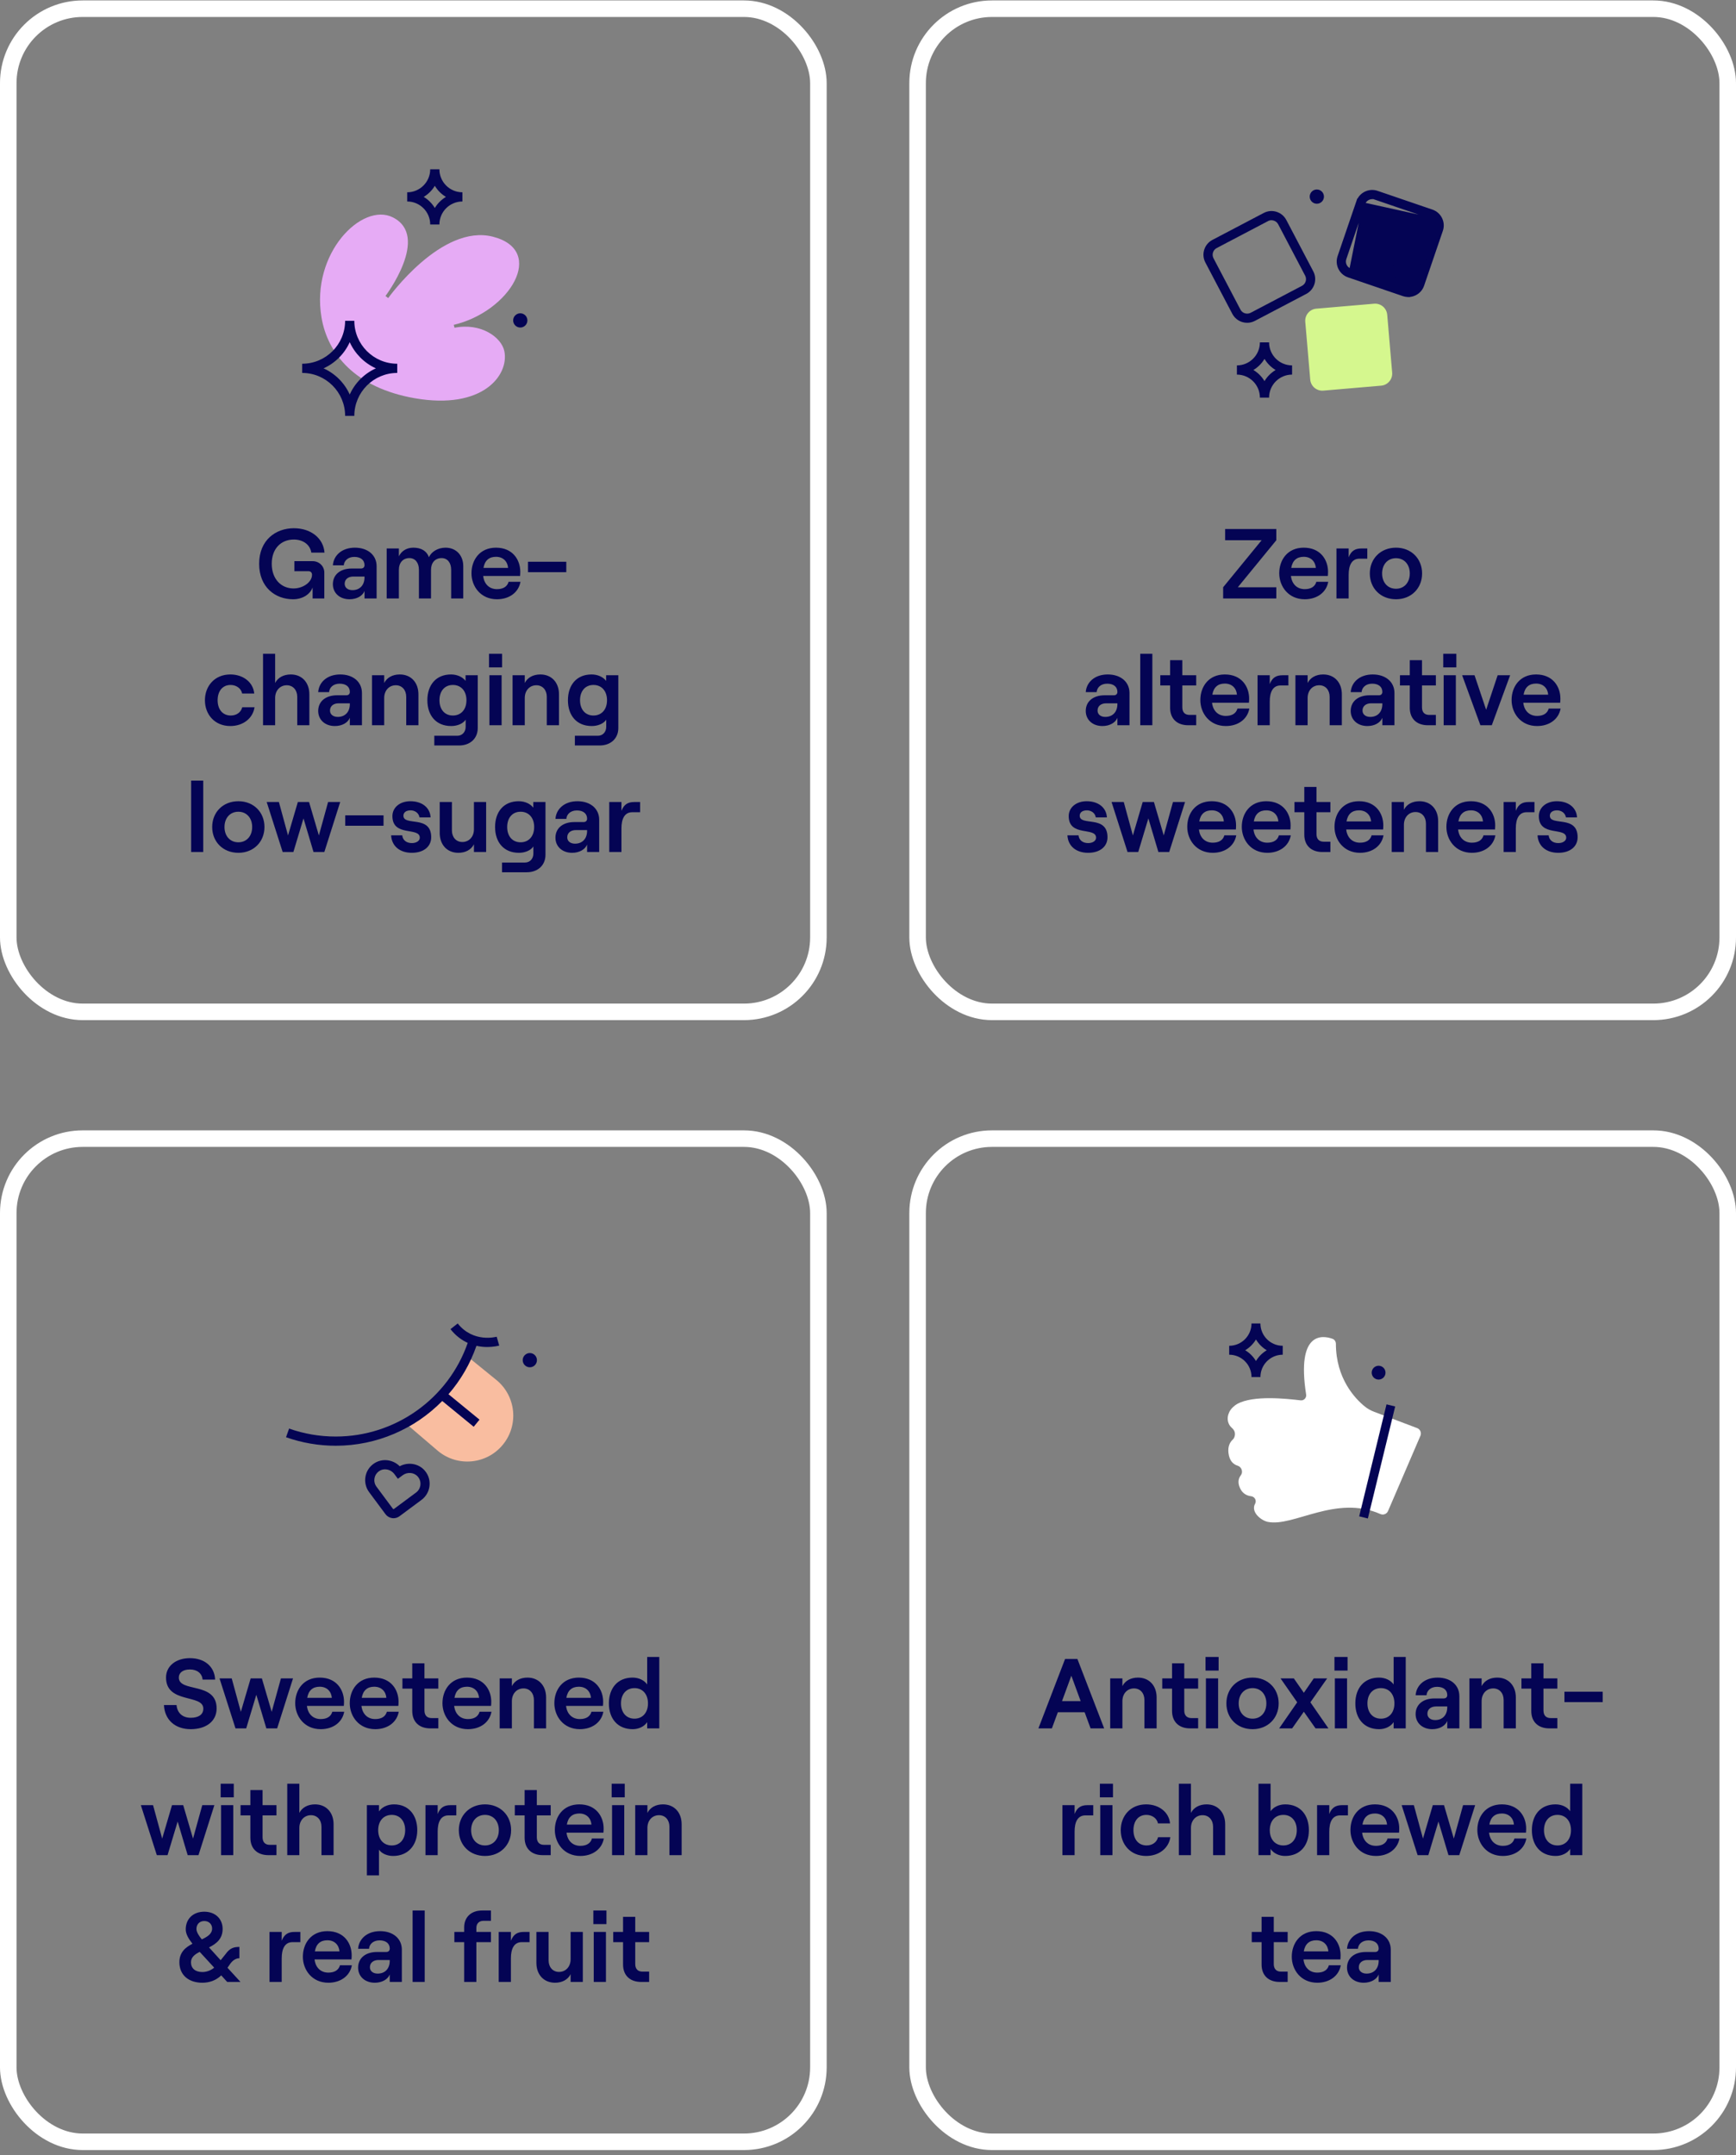 <svg width="315" height="391" viewBox="0 0 315 391" fill="none" xmlns="http://www.w3.org/2000/svg">
<rect x="0" y="0" width="315" height="391" fill="#808080" stroke="none"/>
<path d="M82.477 59.463C87.269 58.509 91.017 61.194 91.521 63.743C92.378 68.068 87.6 74.407 75.24 72.248C64.434 70.359 59.439 64.192 58.333 57.573C56.382 45.88 65.712 36.687 71.243 39.419C78.163 42.836 69.948 53.697 69.948 53.697L70.438 54.081C70.438 54.081 80.121 40.521 89.473 42.953C99.194 45.482 92.489 56.547 82.329 58.938L82.477 59.466V59.463Z" fill="#E6ABF5"/>
<path d="M79.73 30.714H78.062C78.062 33.015 76.189 34.887 73.889 34.887V36.556C76.189 36.556 78.062 38.428 78.062 40.729H79.73C79.73 38.428 81.603 36.556 83.903 36.556V34.887C81.603 34.887 79.73 33.015 79.73 30.714ZM78.898 37.737C78.4 36.911 77.709 36.217 76.884 35.723C77.709 35.225 78.404 34.535 78.898 33.709C79.395 34.535 80.086 35.229 80.912 35.723C80.086 36.221 79.392 36.911 78.898 37.737Z" fill="#040454"/>
<path d="M64.292 58.202H62.623C62.623 62.496 59.127 65.992 54.833 65.992V67.661C59.127 67.661 62.623 71.153 62.623 75.451H64.292C64.292 71.157 67.788 67.661 72.082 67.661V65.992C67.788 65.992 64.292 62.496 64.292 58.202ZM63.459 71.575C62.509 69.471 60.813 67.775 58.712 66.828C60.816 65.878 62.513 64.182 63.459 62.078C64.409 64.182 66.105 65.878 68.206 66.828C66.102 67.778 64.406 69.471 63.459 71.575Z" fill="#040454"/>
<path d="M94.405 59.425C95.119 59.425 95.697 58.846 95.697 58.133C95.697 57.419 95.119 56.841 94.405 56.841C93.692 56.841 93.113 57.419 93.113 58.133C93.113 58.846 93.692 59.425 94.405 59.425Z" fill="#040454"/>
<path d="M53.178 108.724C49.992 108.724 47.022 106.582 47.022 102.28C47.022 97.978 50.046 95.836 53.322 95.836C56.418 95.836 58.686 97.654 58.884 100.264H56.49C56.274 98.842 55.032 97.888 53.304 97.888C51.036 97.888 49.308 99.49 49.308 102.28C49.308 105.07 51.036 106.762 53.268 106.762C54.978 106.762 56.616 105.628 56.616 104.278C56.616 103.882 56.364 103.63 55.968 103.63H53.412V101.812H56.76C57.858 101.812 58.848 102.676 58.848 103.882V108.58H56.724V106.582C56.256 107.86 54.87 108.724 53.178 108.724ZM63.424 108.724C61.624 108.724 60.4 107.572 60.4 105.988C60.4 104.242 61.768 103.144 63.82 103.144H65.494C65.926 103.144 66.142 102.892 66.142 102.532C66.142 101.632 65.476 101.038 64.288 101.038C63.136 101.038 62.434 101.74 62.38 102.568H60.4C60.526 100.768 62.038 99.364 64.396 99.364C66.718 99.364 68.338 100.696 68.338 102.73V108.58H66.142V107.23C65.782 108.13 64.72 108.724 63.424 108.724ZM62.542 105.916C62.542 106.618 63.118 107.068 63.946 107.068C65.332 107.068 66.142 106.114 66.142 104.746V104.602H64.108C63.172 104.602 62.542 105.106 62.542 105.916ZM70.163 108.58V99.508H72.377V100.93C72.827 100.012 73.727 99.364 75.005 99.364C76.445 99.364 77.435 99.976 77.831 101.092C78.245 100.156 79.397 99.364 80.837 99.364C82.799 99.364 84.059 100.786 84.059 102.712V108.58H81.863V103.378C81.863 102.1 81.197 101.254 80.135 101.254C78.947 101.254 78.209 102.1 78.209 103.378V108.58H76.013V103.378C76.013 102.1 75.347 101.254 74.285 101.254C73.115 101.254 72.377 102.1 72.377 103.378V108.58H70.163ZM90.176 108.724C87.206 108.724 85.55 106.384 85.55 104.008C85.55 101.614 87.026 99.364 89.996 99.364C93.038 99.364 94.406 101.578 94.406 103.738C94.406 104.044 94.388 104.314 94.37 104.494H87.674C87.836 105.952 88.772 106.888 90.176 106.888C91.31 106.888 92.048 106.42 92.282 105.556H94.442C94.1 107.482 92.408 108.724 90.176 108.724ZM87.728 103.036H92.192C92.102 101.884 91.31 101.02 89.996 101.02C88.754 101.02 87.962 101.668 87.728 103.036ZM95.806 103.81V101.92H102.754V103.81H95.806ZM41.792 131.724C38.966 131.724 37.184 129.636 37.184 127.044C37.184 124.452 38.966 122.364 41.792 122.364C44.078 122.364 45.932 123.732 46.13 125.82H43.934C43.772 124.92 42.89 124.272 41.846 124.272C40.316 124.272 39.488 125.46 39.488 127.044C39.488 128.628 40.334 129.816 41.882 129.816C42.926 129.816 43.736 129.222 43.952 128.322H46.184C45.896 130.302 44.132 131.724 41.792 131.724ZM47.727 131.58V118.62H49.923V123.912C50.427 122.922 51.471 122.364 52.767 122.364C54.801 122.364 56.133 123.84 56.133 125.964V131.58H53.937V126.432C53.937 125.19 53.163 124.326 52.029 124.326C50.805 124.326 49.923 125.298 49.923 126.63V131.58H47.727ZM60.761 131.724C58.961 131.724 57.737 130.572 57.737 128.988C57.737 127.242 59.105 126.144 61.157 126.144H62.831C63.263 126.144 63.479 125.892 63.479 125.532C63.479 124.632 62.813 124.038 61.625 124.038C60.473 124.038 59.771 124.74 59.717 125.568H57.737C57.863 123.768 59.375 122.364 61.733 122.364C64.055 122.364 65.675 123.696 65.675 125.73V131.58H63.479V130.23C63.119 131.13 62.057 131.724 60.761 131.724ZM59.879 128.916C59.879 129.618 60.455 130.068 61.283 130.068C62.669 130.068 63.479 129.114 63.479 127.746V127.602H61.445C60.509 127.602 59.879 128.106 59.879 128.916ZM67.5 131.58V122.508H69.714V123.912C70.218 122.922 71.244 122.364 72.54 122.364C74.592 122.364 75.924 123.84 75.924 125.964V131.58H73.71V126.432C73.71 125.19 72.954 124.326 71.82 124.326C70.578 124.326 69.714 125.298 69.714 126.63V131.58H67.5ZM78.806 135.252V133.488H82.982C83.864 133.488 84.494 132.804 84.494 131.868V130.572C84.044 131.274 83 131.724 81.866 131.724C79.13 131.724 77.546 129.816 77.546 127.044C77.546 124.272 79.13 122.364 81.83 122.364C82.964 122.364 83.954 122.832 84.476 123.534V122.508H86.69V132.084C86.69 133.974 85.322 135.252 83.288 135.252H78.806ZM79.742 127.044C79.742 128.718 80.696 129.816 82.172 129.816C83.666 129.816 84.638 128.718 84.638 127.044C84.638 125.37 83.666 124.272 82.172 124.272C80.696 124.272 79.742 125.37 79.742 127.044ZM88.805 131.58V122.508H91.019V131.58H88.805ZM88.733 121.086V118.62H91.109V121.086H88.733ZM93.006 131.58V122.508H95.22V123.912C95.724 122.922 96.75 122.364 98.046 122.364C100.098 122.364 101.43 123.84 101.43 125.964V131.58H99.216V126.432C99.216 125.19 98.46 124.326 97.326 124.326C96.084 124.326 95.22 125.298 95.22 126.63V131.58H93.006ZM104.312 135.252V133.488H108.488C109.37 133.488 110 132.804 110 131.868V130.572C109.55 131.274 108.506 131.724 107.372 131.724C104.636 131.724 103.052 129.816 103.052 127.044C103.052 124.272 104.636 122.364 107.336 122.364C108.47 122.364 109.46 122.832 109.982 123.534V122.508H112.196V132.084C112.196 133.974 110.828 135.252 108.794 135.252H104.312ZM105.248 127.044C105.248 128.718 106.202 129.816 107.678 129.816C109.172 129.816 110.144 128.718 110.144 127.044C110.144 125.37 109.172 124.272 107.678 124.272C106.202 124.272 105.248 125.37 105.248 127.044ZM34.684 154.58V141.62H36.88V154.58H34.684ZM43.254 154.724C40.482 154.724 38.502 152.744 38.502 150.044C38.502 147.344 40.482 145.364 43.254 145.364C46.008 145.364 47.988 147.344 47.988 150.044C47.988 152.744 46.008 154.724 43.254 154.724ZM40.734 150.044C40.734 151.682 41.742 152.816 43.254 152.816C44.748 152.816 45.756 151.682 45.756 150.044C45.756 148.406 44.748 147.272 43.254 147.272C41.742 147.272 40.734 148.406 40.734 150.044ZM51.29 154.58L48.392 145.508H50.606L52.262 151.574L54.044 145.508H56.078L57.86 151.574L59.534 145.508H61.73L58.85 154.58H56.888L55.07 148.478L53.234 154.58H51.29ZM62.645 149.81V147.92H69.593V149.81H62.645ZM74.731 154.724C72.535 154.724 71.077 153.5 70.969 151.556H72.985C73.075 152.42 73.741 152.96 74.731 152.96C75.595 152.96 76.171 152.528 76.171 151.988C76.171 149.972 71.203 151.898 71.203 148.064C71.203 146.48 72.589 145.364 74.461 145.364C76.585 145.364 78.043 146.534 78.133 148.298H76.117C75.991 147.452 75.217 147.02 74.515 147.02C73.723 147.02 73.201 147.38 73.201 147.992C73.201 149.954 78.241 147.794 78.241 151.898C78.241 153.608 76.855 154.724 74.731 154.724ZM88.211 145.508V154.58H85.997V153.176C85.493 154.166 84.467 154.724 83.171 154.724C81.119 154.724 79.787 153.248 79.787 151.124V145.508H82.001V150.656C82.001 151.898 82.757 152.762 83.891 152.762C85.133 152.762 85.997 151.79 85.997 150.458V145.508H88.211ZM91.093 158.252V156.488H95.269C96.151 156.488 96.781 155.804 96.781 154.868V153.572C96.331 154.274 95.287 154.724 94.153 154.724C91.417 154.724 89.833 152.816 89.833 150.044C89.833 147.272 91.417 145.364 94.117 145.364C95.251 145.364 96.241 145.832 96.763 146.534V145.508H98.977V155.084C98.977 156.974 97.609 158.252 95.575 158.252H91.093ZM92.029 150.044C92.029 151.718 92.983 152.816 94.459 152.816C95.953 152.816 96.925 151.718 96.925 150.044C96.925 148.37 95.953 147.272 94.459 147.272C92.983 147.272 92.029 148.37 92.029 150.044ZM103.81 154.724C102.01 154.724 100.786 153.572 100.786 151.988C100.786 150.242 102.154 149.144 104.206 149.144H105.88C106.312 149.144 106.528 148.892 106.528 148.532C106.528 147.632 105.862 147.038 104.674 147.038C103.522 147.038 102.82 147.74 102.766 148.568H100.786C100.912 146.768 102.424 145.364 104.782 145.364C107.104 145.364 108.724 146.696 108.724 148.73V154.58H106.528V153.23C106.168 154.13 105.106 154.724 103.81 154.724ZM102.928 151.916C102.928 152.618 103.504 153.068 104.332 153.068C105.718 153.068 106.528 152.114 106.528 150.746V150.602H104.494C103.558 150.602 102.928 151.106 102.928 151.916ZM114.725 147.362C113.321 147.362 112.763 148.568 112.763 150.296V154.58H110.549V145.508H112.763V147.11C113.213 145.958 113.915 145.508 115.085 145.508H116.147V147.362H114.725Z" fill="#040454"/>
<rect x="1.5" y="1.58" width="147" height="182" rx="13.5" stroke="white" stroke-width="3"/>
<path d="M230.278 62.12H228.61C228.61 64.421 226.737 66.293 224.437 66.293V67.962C226.737 67.962 228.61 69.834 228.61 72.135H230.278C230.278 69.834 232.151 67.962 234.451 67.962V66.293C232.151 66.293 230.278 64.421 230.278 62.12ZM229.446 69.143C228.948 68.318 228.257 67.623 227.432 67.129C228.257 66.632 228.952 65.941 229.446 65.115C229.943 65.941 230.634 66.635 231.46 67.129C230.634 67.627 229.94 68.318 229.446 69.143Z" fill="#040454"/>
<path d="M238.942 36.964C239.656 36.964 240.234 36.386 240.234 35.672C240.234 34.958 239.656 34.38 238.942 34.38C238.229 34.38 237.65 34.958 237.65 35.672C237.65 36.386 238.229 36.964 238.942 36.964Z" fill="#040454"/>
<path d="M249.331 55.101L238.847 56.002C237.636 56.106 236.739 57.172 236.843 58.383L237.743 68.867C237.847 70.078 238.913 70.975 240.124 70.871L250.608 69.971C251.819 69.866 252.716 68.8 252.612 67.59L251.712 57.106C251.608 55.895 250.542 54.997 249.331 55.101Z" fill="#D5F78E"/>
<path d="M226.299 58.565C225.995 58.565 225.691 58.52 225.394 58.427C224.62 58.185 223.988 57.657 223.608 56.942L218.716 47.625C218.339 46.906 218.263 46.084 218.505 45.31C218.747 44.536 219.276 43.904 219.991 43.528L229.308 38.636C230.026 38.259 230.845 38.183 231.619 38.425C232.393 38.667 233.025 39.196 233.405 39.911L238.296 49.228C238.673 49.946 238.749 50.768 238.507 51.542C238.265 52.316 237.737 52.948 237.022 53.325L227.705 58.216C227.263 58.448 226.782 58.565 226.299 58.565ZM230.721 39.956C230.503 39.956 230.285 40.007 230.085 40.114L220.768 45.006C220.443 45.175 220.208 45.462 220.098 45.811C219.991 46.16 220.022 46.529 220.191 46.854L225.083 56.171C225.252 56.496 225.539 56.731 225.888 56.841C226.237 56.949 226.606 56.917 226.931 56.748L236.248 51.856C236.915 51.504 237.174 50.678 236.821 50.012L231.93 40.695C231.76 40.37 231.474 40.135 231.125 40.025C230.99 39.983 230.852 39.962 230.717 39.962L230.721 39.956Z" fill="#040454"/>
<path d="M255.403 53.653H255.538C255.958 53.653 256.378 53.557 256.767 53.366L256.767 53.366C257.437 53.037 257.94 52.468 258.182 51.76C258.182 51.76 258.182 51.76 258.182 51.76L261.585 41.804L261.585 41.803C262.085 40.345 261.301 38.748 259.842 38.251L259.842 38.251L249.886 34.848C248.427 34.351 246.833 35.132 246.333 36.591L255.403 53.653ZM255.403 53.653C255.144 53.639 254.885 53.59 254.633 53.503L254.633 53.503L244.677 50.1C244.677 50.1 244.677 50.1 244.677 50.1C243.969 49.858 243.399 49.355 243.067 48.685C242.739 48.012 242.691 47.255 242.93 46.547C242.93 46.547 242.93 46.547 242.931 46.546L246.333 36.591L255.403 53.653ZM247.469 36.981C247.696 36.316 248.32 35.896 248.988 35.896H249.557L249.477 35.976C249.485 35.979 249.493 35.981 249.501 35.984L249.503 35.985L249.503 35.985L259.458 39.387C259.458 39.387 259.458 39.387 259.459 39.387L259.459 39.387L259.383 39.61L247.469 36.981ZM247.469 36.981L244.067 46.937L244.067 46.938C243.929 47.342 243.958 47.776 244.143 48.159L244.143 48.159L244.144 48.161C244.334 48.544 244.658 48.833 245.063 48.971C245.063 48.971 245.064 48.971 245.064 48.971L247.469 36.981ZM257.053 51.376L260.455 41.421L256.83 51.3L257.053 51.377L257.053 51.376C257.053 51.376 257.053 51.376 257.053 51.376Z" fill="#040454" stroke="#040454" stroke-width="0.471"/>
<path d="M221.941 108.58V106.546L228.925 98.014H222.301V95.98H231.589V98.014L224.605 106.546H231.589V108.58H221.941ZM236.745 108.724C233.775 108.724 232.119 106.384 232.119 104.008C232.119 101.614 233.595 99.364 236.565 99.364C239.607 99.364 240.975 101.578 240.975 103.738C240.975 104.044 240.957 104.314 240.939 104.494H234.243C234.405 105.952 235.341 106.888 236.745 106.888C237.879 106.888 238.617 106.42 238.851 105.556H241.011C240.669 107.482 238.977 108.724 236.745 108.724ZM234.297 103.036H238.761C238.671 101.884 237.879 101.02 236.565 101.02C235.323 101.02 234.531 101.668 234.297 103.036ZM246.678 101.362C245.274 101.362 244.716 102.568 244.716 104.296V108.58H242.502V99.508H244.716V101.11C245.166 99.958 245.868 99.508 247.038 99.508H248.1V101.362H246.678ZM253.307 108.724C250.535 108.724 248.555 106.744 248.555 104.044C248.555 101.344 250.535 99.364 253.307 99.364C256.061 99.364 258.041 101.344 258.041 104.044C258.041 106.744 256.061 108.724 253.307 108.724ZM250.787 104.044C250.787 105.682 251.795 106.816 253.307 106.816C254.801 106.816 255.809 105.682 255.809 104.044C255.809 102.406 254.801 101.272 253.307 101.272C251.795 101.272 250.787 102.406 250.787 104.044ZM200.035 131.724C198.235 131.724 197.011 130.572 197.011 128.988C197.011 127.242 198.379 126.144 200.431 126.144H202.105C202.537 126.144 202.753 125.892 202.753 125.532C202.753 124.632 202.087 124.038 200.899 124.038C199.747 124.038 199.045 124.74 198.991 125.568H197.011C197.137 123.768 198.649 122.364 201.007 122.364C203.329 122.364 204.949 123.696 204.949 125.73V131.58H202.753V130.23C202.393 131.13 201.331 131.724 200.035 131.724ZM199.153 128.916C199.153 129.618 199.729 130.068 200.557 130.068C201.943 130.068 202.753 129.114 202.753 127.746V127.602H200.719C199.783 127.602 199.153 128.106 199.153 128.916ZM206.9 131.58V118.62H209.096V131.58H206.9ZM212.32 119.772H214.534V122.508H217.054V124.362H214.534V128.322C214.534 129.24 215.02 129.708 215.848 129.708H217.054V131.58H215.596C213.616 131.58 212.32 130.428 212.32 128.412V124.362H210.538V122.508H212.32V119.772ZM222.428 131.724C219.458 131.724 217.802 129.384 217.802 127.008C217.802 124.614 219.278 122.364 222.248 122.364C225.29 122.364 226.658 124.578 226.658 126.738C226.658 127.044 226.64 127.314 226.622 127.494H219.926C220.088 128.952 221.024 129.888 222.428 129.888C223.562 129.888 224.3 129.42 224.534 128.556H226.694C226.352 130.482 224.66 131.724 222.428 131.724ZM219.98 126.036H224.444C224.354 124.884 223.562 124.02 222.248 124.02C221.006 124.02 220.214 124.668 219.98 126.036ZM232.36 124.362C230.956 124.362 230.398 125.568 230.398 127.296V131.58H228.184V122.508H230.398V124.11C230.848 122.958 231.55 122.508 232.72 122.508H233.782V124.362H232.36ZM235.057 131.58V122.508H237.271V123.912C237.775 122.922 238.801 122.364 240.097 122.364C242.149 122.364 243.481 123.84 243.481 125.964V131.58H241.267V126.432C241.267 125.19 240.511 124.326 239.377 124.326C238.135 124.326 237.271 125.298 237.271 126.63V131.58H235.057ZM248.111 131.724C246.311 131.724 245.087 130.572 245.087 128.988C245.087 127.242 246.455 126.144 248.507 126.144H250.181C250.613 126.144 250.829 125.892 250.829 125.532C250.829 124.632 250.163 124.038 248.975 124.038C247.823 124.038 247.121 124.74 247.067 125.568H245.087C245.213 123.768 246.725 122.364 249.083 122.364C251.405 122.364 253.025 123.696 253.025 125.73V131.58H250.829V130.23C250.469 131.13 249.407 131.724 248.111 131.724ZM247.229 128.916C247.229 129.618 247.805 130.068 248.633 130.068C250.019 130.068 250.829 129.114 250.829 127.746V127.602H248.795C247.859 127.602 247.229 128.106 247.229 128.916ZM255.808 119.772H258.022V122.508H260.542V124.362H258.022V128.322C258.022 129.24 258.508 129.708 259.336 129.708H260.542V131.58H259.084C257.104 131.58 255.808 130.428 255.808 128.412V124.362H254.026V122.508H255.808V119.772ZM261.952 131.58V122.508H264.166V131.58H261.952ZM261.88 121.086V118.62H264.256V121.086H261.88ZM268.619 131.58L265.307 122.508H267.557L269.663 128.772L271.751 122.508H274.019L270.689 131.58H268.619ZM278.906 131.724C275.936 131.724 274.28 129.384 274.28 127.008C274.28 124.614 275.756 122.364 278.726 122.364C281.768 122.364 283.136 124.578 283.136 126.738C283.136 127.044 283.118 127.314 283.1 127.494H276.404C276.566 128.952 277.502 129.888 278.906 129.888C280.04 129.888 280.778 129.42 281.012 128.556H283.172C282.83 130.482 281.138 131.724 278.906 131.724ZM276.458 126.036H280.922C280.832 124.884 280.04 124.02 278.726 124.02C277.484 124.02 276.692 124.668 276.458 126.036ZM197.447 154.724C195.251 154.724 193.793 153.5 193.685 151.556H195.701C195.791 152.42 196.457 152.96 197.447 152.96C198.311 152.96 198.887 152.528 198.887 151.988C198.887 149.972 193.919 151.898 193.919 148.064C193.919 146.48 195.305 145.364 197.177 145.364C199.301 145.364 200.759 146.534 200.849 148.298H198.833C198.707 147.452 197.933 147.02 197.231 147.02C196.439 147.02 195.917 147.38 195.917 147.992C195.917 149.954 200.957 147.794 200.957 151.898C200.957 153.608 199.571 154.724 197.447 154.724ZM204.592 154.58L201.694 145.508H203.908L205.564 151.574L207.346 145.508H209.38L211.162 151.574L212.836 145.508H215.032L212.152 154.58H210.19L208.372 148.478L206.536 154.58H204.592ZM220.055 154.724C217.085 154.724 215.429 152.384 215.429 150.008C215.429 147.614 216.905 145.364 219.875 145.364C222.917 145.364 224.285 147.578 224.285 149.738C224.285 150.044 224.267 150.314 224.249 150.494H217.553C217.715 151.952 218.651 152.888 220.055 152.888C221.189 152.888 221.927 152.42 222.161 151.556H224.321C223.979 153.482 222.287 154.724 220.055 154.724ZM217.607 149.036H222.071C221.981 147.884 221.189 147.02 219.875 147.02C218.633 147.02 217.841 147.668 217.607 149.036ZM229.951 154.724C226.981 154.724 225.325 152.384 225.325 150.008C225.325 147.614 226.801 145.364 229.771 145.364C232.813 145.364 234.181 147.578 234.181 149.738C234.181 150.044 234.163 150.314 234.145 150.494H227.449C227.611 151.952 228.547 152.888 229.951 152.888C231.085 152.888 231.823 152.42 232.057 151.556H234.217C233.875 153.482 232.183 154.724 229.951 154.724ZM227.503 149.036H231.967C231.877 147.884 231.085 147.02 229.771 147.02C228.529 147.02 227.737 147.668 227.503 149.036ZM236.666 142.772H238.88V145.508H241.4V147.362H238.88V151.322C238.88 152.24 239.366 152.708 240.194 152.708H241.4V154.58H239.942C237.962 154.58 236.666 153.428 236.666 151.412V147.362H234.884V145.508H236.666V142.772ZM246.774 154.724C243.804 154.724 242.148 152.384 242.148 150.008C242.148 147.614 243.624 145.364 246.594 145.364C249.636 145.364 251.004 147.578 251.004 149.738C251.004 150.044 250.986 150.314 250.968 150.494H244.272C244.434 151.952 245.37 152.888 246.774 152.888C247.908 152.888 248.646 152.42 248.88 151.556H251.04C250.698 153.482 249.006 154.724 246.774 154.724ZM244.326 149.036H248.79C248.7 147.884 247.908 147.02 246.594 147.02C245.352 147.02 244.56 147.668 244.326 149.036ZM252.53 154.58V145.508H254.744V146.912C255.248 145.922 256.274 145.364 257.57 145.364C259.622 145.364 260.954 146.84 260.954 148.964V154.58H258.74V149.432C258.74 148.19 257.984 147.326 256.85 147.326C255.608 147.326 254.744 148.298 254.744 149.63V154.58H252.53ZM267.076 154.724C264.106 154.724 262.45 152.384 262.45 150.008C262.45 147.614 263.926 145.364 266.896 145.364C269.938 145.364 271.306 147.578 271.306 149.738C271.306 150.044 271.288 150.314 271.27 150.494H264.574C264.736 151.952 265.672 152.888 267.076 152.888C268.21 152.888 268.948 152.42 269.182 151.556H271.342C271 153.482 269.308 154.724 267.076 154.724ZM264.628 149.036H269.092C269.002 147.884 268.21 147.02 266.896 147.02C265.654 147.02 264.862 147.668 264.628 149.036ZM277.009 147.362C275.605 147.362 275.047 148.568 275.047 150.296V154.58H272.833V145.508H275.047V147.11C275.497 145.958 276.199 145.508 277.369 145.508H278.431V147.362H277.009ZM282.753 154.724C280.557 154.724 279.099 153.5 278.991 151.556H281.007C281.097 152.42 281.763 152.96 282.753 152.96C283.617 152.96 284.193 152.528 284.193 151.988C284.193 149.972 279.225 151.898 279.225 148.064C279.225 146.48 280.611 145.364 282.483 145.364C284.607 145.364 286.065 146.534 286.155 148.298H284.139C284.013 147.452 283.239 147.02 282.537 147.02C281.745 147.02 281.223 147.38 281.223 147.992C281.223 149.954 286.263 147.794 286.263 151.898C286.263 153.608 284.877 154.724 282.753 154.724Z" fill="#040454"/>
<rect x="166.5" y="1.58" width="147" height="182" rx="13.5" stroke="white" stroke-width="3"/>
<path d="M96.137 248.065C96.85 248.065 97.429 247.487 97.429 246.773C97.429 246.06 96.85 245.481 96.137 245.481C95.423 245.481 94.845 246.06 94.845 246.773C94.845 247.487 95.423 248.065 96.137 248.065Z" fill="#040454"/>
<path d="M90.08 250.376L85.458 246.621C83.05 251.824 79.088 256.038 74.248 258.781L79.509 263.276C83.071 266.195 88.326 265.673 91.245 262.111C94.164 258.55 93.642 253.295 90.08 250.376Z" fill="#F9BDA0"/>
<path d="M88.422 244.383C89.645 244.383 90.502 244.145 90.585 244.121L90.122 242.518C90.08 242.531 85.883 243.696 83.05 240.113L81.741 241.146C82.708 242.373 83.796 243.15 84.871 243.637C81.32 253.804 71.699 260.63 60.924 260.63C58.018 260.63 55.168 260.143 52.457 259.183L51.9 260.754C54.792 261.777 57.828 262.299 60.924 262.299C68.351 262.299 75.26 259.252 80.238 254.173L85.952 258.854L87.009 257.566L81.371 252.947C83.562 250.418 85.306 247.458 86.453 244.172C87.165 244.331 87.835 244.387 88.422 244.387V244.383Z" fill="#040454"/>
<path d="M71.412 275.45C71.322 275.45 71.232 275.443 71.142 275.429C70.659 275.357 70.234 275.105 69.944 274.711L66.98 270.721C66.379 269.916 66.14 268.883 66.316 267.895C66.496 266.89 67.07 266.033 67.93 265.477C69.384 264.537 71.305 264.793 72.528 266.019C74.055 265.2 75.969 265.508 77.088 266.827C77.751 267.608 78.052 268.596 77.934 269.608C77.82 270.607 77.292 271.522 76.483 272.123L72.493 275.087C72.175 275.322 71.799 275.447 71.409 275.447L71.412 275.45ZM69.868 266.575C69.508 266.575 69.149 266.672 68.835 266.879C68.368 267.183 68.054 267.65 67.957 268.195C67.857 268.741 67.985 269.287 68.317 269.729L71.281 273.719C71.312 273.764 71.353 273.778 71.384 273.781C71.412 273.785 71.457 273.781 71.502 273.754L75.492 270.79C75.937 270.458 76.217 269.975 76.279 269.422C76.342 268.873 76.179 268.334 75.817 267.909C75.143 267.118 73.927 267.007 73.049 267.663L72.196 268.299L71.561 267.442C71.142 266.883 70.507 266.579 69.871 266.579L69.868 266.575Z" fill="#040454"/>
<path d="M34.608 313.724C31.746 313.724 29.874 311.996 29.748 309.35H32.034C32.16 310.754 33.096 311.654 34.608 311.654C35.958 311.654 36.894 311.114 36.894 309.998C36.894 307.298 30.126 309.17 30.126 304.346C30.126 302.276 31.908 300.836 34.464 300.836C37.128 300.836 38.928 302.366 39.036 304.724H36.768C36.66 303.626 35.796 302.888 34.464 302.888C33.222 302.888 32.448 303.464 32.448 304.346C32.448 307.136 39.306 305.048 39.306 309.962C39.306 312.302 37.38 313.724 34.608 313.724ZM42.73 313.58L39.832 304.508H42.046L43.702 310.574L45.484 304.508H47.518L49.3 310.574L50.974 304.508H53.17L50.29 313.58H48.328L46.51 307.478L44.674 313.58H42.73ZM58.193 313.724C55.222 313.724 53.566 311.384 53.566 309.008C53.566 306.614 55.042 304.364 58.013 304.364C61.054 304.364 62.422 306.578 62.422 308.738C62.422 309.044 62.404 309.314 62.386 309.494H55.691C55.852 310.952 56.788 311.888 58.193 311.888C59.327 311.888 60.065 311.42 60.298 310.556H62.459C62.117 312.482 60.425 313.724 58.193 313.724ZM55.745 308.036H60.209C60.118 306.884 59.327 306.02 58.013 306.02C56.77 306.02 55.978 306.668 55.745 308.036ZM68.089 313.724C65.119 313.724 63.463 311.384 63.463 309.008C63.463 306.614 64.939 304.364 67.909 304.364C70.951 304.364 72.319 306.578 72.319 308.738C72.319 309.044 72.301 309.314 72.283 309.494H65.587C65.749 310.952 66.685 311.888 68.089 311.888C69.223 311.888 69.961 311.42 70.195 310.556H72.355C72.013 312.482 70.321 313.724 68.089 313.724ZM65.641 308.036H70.105C70.015 306.884 69.223 306.02 67.909 306.02C66.667 306.02 65.875 306.668 65.641 308.036ZM74.803 301.772H77.017V304.508H79.537V306.362H77.017V310.322C77.017 311.24 77.503 311.708 78.331 311.708H79.537V313.58H78.079C76.099 313.58 74.803 312.428 74.803 310.412V306.362H73.021V304.508H74.803V301.772ZM84.911 313.724C81.941 313.724 80.285 311.384 80.285 309.008C80.285 306.614 81.761 304.364 84.731 304.364C87.773 304.364 89.141 306.578 89.141 308.738C89.141 309.044 89.123 309.314 89.105 309.494H82.409C82.571 310.952 83.507 311.888 84.911 311.888C86.045 311.888 86.783 311.42 87.017 310.556H89.177C88.835 312.482 87.143 313.724 84.911 313.724ZM82.463 308.036H86.927C86.837 306.884 86.045 306.02 84.731 306.02C83.489 306.02 82.697 306.668 82.463 308.036ZM90.668 313.58V304.508H92.882V305.912C93.386 304.922 94.412 304.364 95.708 304.364C97.76 304.364 99.092 305.84 99.092 307.964V313.58H96.878V308.432C96.878 307.19 96.122 306.326 94.988 306.326C93.746 306.326 92.882 307.298 92.882 308.63V313.58H90.668ZM105.214 313.724C102.244 313.724 100.588 311.384 100.588 309.008C100.588 306.614 102.064 304.364 105.034 304.364C108.076 304.364 109.444 306.578 109.444 308.738C109.444 309.044 109.426 309.314 109.408 309.494H102.712C102.874 310.952 103.81 311.888 105.214 311.888C106.348 311.888 107.086 311.42 107.32 310.556H109.48C109.138 312.482 107.446 313.724 105.214 313.724ZM102.766 308.036H107.23C107.14 306.884 106.348 306.02 105.034 306.02C103.792 306.02 103 306.668 102.766 308.036ZM114.804 313.724C112.086 313.724 110.484 311.816 110.484 309.044C110.484 306.272 112.086 304.364 114.768 304.364C115.956 304.364 116.91 304.868 117.432 305.606V300.62H119.628V313.58H117.432V312.446C116.91 313.238 115.902 313.724 114.804 313.724ZM112.68 309.044C112.68 310.718 113.652 311.816 115.128 311.816C116.604 311.816 117.576 310.718 117.576 309.044C117.576 307.37 116.604 306.272 115.128 306.272C113.652 306.272 112.68 307.37 112.68 309.044ZM28.456 336.58L25.558 327.508H27.772L29.428 333.574L31.21 327.508H33.244L35.026 333.574L36.7 327.508H38.896L36.016 336.58H34.054L32.236 330.478L30.4 336.58H28.456ZM40.113 336.58V327.508H42.327V336.58H40.113ZM40.041 326.086V323.62H42.417V326.086H40.041ZM45.43 324.772H47.644V327.508H50.164V329.362H47.644V333.322C47.644 334.24 48.13 334.708 48.958 334.708H50.164V336.58H48.706C46.726 336.58 45.43 335.428 45.43 333.412V329.362H43.648V327.508H45.43V324.772ZM52.122 336.58V323.62H54.318V328.912C54.822 327.922 55.866 327.364 57.162 327.364C59.196 327.364 60.528 328.84 60.528 330.964V336.58H58.332V331.432C58.332 330.19 57.558 329.326 56.424 329.326C55.2 329.326 54.318 330.298 54.318 331.63V336.58H52.122ZM66.571 340.252V327.508H68.767V328.642C69.307 327.868 70.297 327.364 71.503 327.364C74.113 327.364 75.715 329.272 75.715 332.044C75.715 334.816 74.005 336.724 71.341 336.724C70.243 336.724 69.271 336.292 68.767 335.59V340.252H66.571ZM68.623 332.044C68.623 333.718 69.595 334.816 71.089 334.816C72.547 334.816 73.519 333.718 73.519 332.044C73.519 330.37 72.547 329.272 71.089 329.272C69.595 329.272 68.623 330.37 68.623 332.044ZM81.379 329.362C79.975 329.362 79.417 330.568 79.417 332.296V336.58H77.203V327.508H79.417V329.11C79.867 327.958 80.569 327.508 81.739 327.508H82.801V329.362H81.379ZM88.008 336.724C85.236 336.724 83.256 334.744 83.256 332.044C83.256 329.344 85.236 327.364 88.008 327.364C90.762 327.364 92.742 329.344 92.742 332.044C92.742 334.744 90.762 336.724 88.008 336.724ZM85.488 332.044C85.488 333.682 86.496 334.816 88.008 334.816C89.502 334.816 90.51 333.682 90.51 332.044C90.51 330.406 89.502 329.272 88.008 329.272C86.496 329.272 85.488 330.406 85.488 332.044ZM95.194 324.772H97.408V327.508H99.928V329.362H97.408V333.322C97.408 334.24 97.894 334.708 98.722 334.708H99.928V336.58H98.47C96.49 336.58 95.194 335.428 95.194 333.412V329.362H93.412V327.508H95.194V324.772ZM105.302 336.724C102.332 336.724 100.676 334.384 100.676 332.008C100.676 329.614 102.152 327.364 105.122 327.364C108.164 327.364 109.532 329.578 109.532 331.738C109.532 332.044 109.514 332.314 109.496 332.494H102.8C102.962 333.952 103.898 334.888 105.302 334.888C106.436 334.888 107.174 334.42 107.408 333.556H109.568C109.226 335.482 107.534 336.724 105.302 336.724ZM102.854 331.036H107.318C107.228 329.884 106.436 329.02 105.122 329.02C103.88 329.02 103.088 329.668 102.854 331.036ZM111.058 336.58V327.508H113.272V336.58H111.058ZM110.986 326.086V323.62H113.362V326.086H110.986ZM115.26 336.58V327.508H117.474V328.912C117.978 327.922 119.004 327.364 120.3 327.364C122.352 327.364 123.684 328.84 123.684 330.964V336.58H121.47V331.432C121.47 330.19 120.714 329.326 119.58 329.326C118.338 329.326 117.474 330.298 117.474 331.63V336.58H115.26ZM36.707 359.724C34.241 359.724 32.549 358.338 32.549 355.998C32.549 354.198 33.665 353.298 34.925 352.65C34.241 351.786 33.701 350.922 33.701 350.04C33.701 348.132 35.051 346.836 37.067 346.836C39.047 346.836 40.397 348.114 40.397 349.968C40.397 351.804 39.209 352.668 37.931 353.316L40.037 355.638L40.937 354.522C41.711 353.424 42.449 353.226 43.439 353.226V355.278C42.665 355.278 42.089 355.836 41.729 356.358L41.279 357.006L43.637 359.58H41.225L40.145 358.392C39.173 359.31 38.021 359.724 36.707 359.724ZM34.655 356.016C34.655 357.114 35.429 357.78 36.707 357.78C37.391 357.78 38.165 357.564 38.867 356.988L36.239 354.126C35.339 354.576 34.655 355.098 34.655 356.016ZM35.645 349.968C35.645 350.562 36.149 351.282 36.617 351.858C37.661 351.372 38.489 350.85 38.489 349.896C38.489 349.086 37.895 348.528 37.067 348.528C36.221 348.528 35.645 349.104 35.645 349.968ZM53.078 352.362C51.674 352.362 51.116 353.568 51.116 355.296V359.58H48.902V350.508H51.116V352.11C51.566 350.958 52.268 350.508 53.438 350.508H54.5V352.362H53.078ZM59.581 359.724C56.611 359.724 54.955 357.384 54.955 355.008C54.955 352.614 56.431 350.364 59.401 350.364C62.443 350.364 63.811 352.578 63.811 354.738C63.811 355.044 63.793 355.314 63.775 355.494H57.079C57.241 356.952 58.177 357.888 59.581 357.888C60.715 357.888 61.453 357.42 61.687 356.556H63.847C63.505 358.482 61.813 359.724 59.581 359.724ZM57.133 354.036H61.597C61.507 352.884 60.715 352.02 59.401 352.02C58.159 352.02 57.367 352.668 57.133 354.036ZM68.003 359.724C66.203 359.724 64.979 358.572 64.979 356.988C64.979 355.242 66.347 354.144 68.399 354.144H70.073C70.505 354.144 70.721 353.892 70.721 353.532C70.721 352.632 70.055 352.038 68.867 352.038C67.715 352.038 67.013 352.74 66.959 353.568H64.979C65.105 351.768 66.617 350.364 68.975 350.364C71.297 350.364 72.917 351.696 72.917 353.73V359.58H70.721V358.23C70.361 359.13 69.299 359.724 68.003 359.724ZM67.121 356.916C67.121 357.618 67.697 358.068 68.525 358.068C69.911 358.068 70.721 357.114 70.721 355.746V355.602H68.687C67.751 355.602 67.121 356.106 67.121 356.916ZM74.868 359.58V346.62H77.064V359.58H74.868ZM84.225 359.58V352.362H82.443V350.508H84.225V349.662C84.225 347.826 85.503 346.62 87.465 346.62H89.085V348.492H87.717C86.943 348.492 86.439 348.978 86.439 349.77V350.508H89.085V352.362H86.439V359.58H84.225ZM94.668 352.362C93.264 352.362 92.706 353.568 92.706 355.296V359.58H90.492V350.508H92.706V352.11C93.156 350.958 93.858 350.508 95.028 350.508H96.09V352.362H94.668ZM105.754 350.508V359.58H103.54V358.176C103.036 359.166 102.01 359.724 100.714 359.724C98.662 359.724 97.33 358.248 97.33 356.124V350.508H99.544V355.656C99.544 356.898 100.3 357.762 101.434 357.762C102.676 357.762 103.54 356.79 103.54 355.458V350.508H105.754ZM107.736 359.58V350.508H109.95V359.58H107.736ZM107.664 349.086V346.62H110.04V349.086H107.664ZM113.053 347.772H115.267V350.508H117.787V352.362H115.267V356.322C115.267 357.24 115.753 357.708 116.581 357.708H117.787V359.58H116.329C114.349 359.58 113.053 358.428 113.053 356.412V352.362H111.271V350.508H113.053V347.772Z" fill="#040454"/>
<rect x="1.5" y="206.58" width="147" height="182" rx="13.5" stroke="white" stroke-width="3"/>
<path d="M250.15 250.294C250.843 250.294 251.404 249.732 251.404 249.04C251.404 248.347 250.843 247.786 250.15 247.786C249.458 247.786 248.896 248.347 248.896 249.04C248.896 249.732 249.458 250.294 250.15 250.294Z" fill="#040454"/>
<path d="M228.706 240.113H227.087C227.087 242.346 225.27 244.163 223.037 244.163V245.782C225.27 245.782 227.087 247.599 227.087 249.832H228.706C228.706 247.599 230.523 245.782 232.755 245.782V244.163C230.523 244.163 228.706 242.346 228.706 240.113ZM227.898 246.929C227.415 246.127 226.745 245.454 225.944 244.974C226.745 244.491 227.419 243.821 227.898 243.02C228.381 243.821 229.051 244.495 229.852 244.974C229.051 245.457 228.377 246.127 227.898 246.929Z" fill="#040454"/>
<path d="M257.137 259.094L249.333 256.137C248.716 255.903 248.136 255.577 247.626 255.162C245.893 253.75 242.41 250.127 242.4 243.808C242.4 243.399 242.159 243.03 241.777 242.892C239.996 242.252 235.206 241.508 237 253.01C237.093 253.606 236.597 254.133 235.997 254.062C233.382 253.754 227.439 253.107 224.512 254.703C223.996 254.984 223.352 255.567 223.067 256.161C222.782 256.754 222.678 257.378 222.849 257.988C222.947 258.336 223.131 258.712 223.483 259.017C223.835 259.322 224.06 259.657 224.083 260.13V260.143C224.1 260.495 223.959 260.928 223.698 261.166C223.151 261.675 222.769 262.446 222.91 263.623C223.081 265.041 223.775 265.675 224.583 265.923C224.925 266.027 225.193 266.305 225.303 266.647C225.303 266.65 225.303 266.654 225.307 266.66C225.417 266.995 225.374 267.371 225.156 267.652C224.77 268.149 224.576 268.809 224.878 269.681C225.307 270.914 226.165 271.353 227.02 271.461C227.311 271.498 227.569 271.655 227.72 271.907C227.72 271.907 227.724 271.913 227.727 271.917C227.901 272.208 227.891 272.567 227.724 272.859C227.472 273.301 227.409 273.995 227.962 274.739C228.206 275.068 228.515 275.346 228.853 275.577C229.246 275.842 229.641 276.027 230.037 276.11C234.693 277.076 242.414 271.122 250.469 274.689C251.005 274.927 251.629 274.682 251.86 274.146C253.081 271.317 256.517 263.331 257.734 260.499C257.972 259.946 257.7 259.309 257.137 259.094Z" fill="white"/>
<path d="M251.586 254.789L246.628 275.111L248.201 275.495L253.159 255.173L251.586 254.789Z" fill="#040454"/>
<path d="M194.396 304.022L192.704 308.63H196.088L194.396 304.022ZM188.42 313.58L193.262 300.98H195.494L200.354 313.58H197.888L196.808 310.646H191.948L190.868 313.58H188.42ZM201.448 313.58V304.508H203.662V305.912C204.166 304.922 205.192 304.364 206.488 304.364C208.54 304.364 209.872 305.84 209.872 307.964V313.58H207.658V308.432C207.658 307.19 206.902 306.326 205.768 306.326C204.526 306.326 203.662 307.298 203.662 308.63V313.58H201.448ZM212.671 301.772H214.885V304.508H217.405V306.362H214.885V310.322C214.885 311.24 215.371 311.708 216.199 311.708H217.405V313.58H215.947C213.967 313.58 212.671 312.428 212.671 310.412V306.362H210.889V304.508H212.671V301.772ZM218.815 313.58V304.508H221.029V313.58H218.815ZM218.743 303.086V300.62H221.119V303.086H218.743ZM227.282 313.724C224.51 313.724 222.53 311.744 222.53 309.044C222.53 306.344 224.51 304.364 227.282 304.364C230.036 304.364 232.016 306.344 232.016 309.044C232.016 311.744 230.036 313.724 227.282 313.724ZM224.762 309.044C224.762 310.682 225.77 311.816 227.282 311.816C228.776 311.816 229.784 310.682 229.784 309.044C229.784 307.406 228.776 306.272 227.282 306.272C225.77 306.272 224.762 307.406 224.762 309.044ZM234.461 313.58H232.103L235.379 308.846L232.355 304.508H234.767L236.585 307.118L238.385 304.508H240.815L237.773 308.846L241.049 313.58H238.709L236.585 310.556L234.461 313.58ZM242.212 313.58V304.508H244.426V313.58H242.212ZM242.14 303.086V300.62H244.516V303.086H242.14ZM250.247 313.724C247.529 313.724 245.927 311.816 245.927 309.044C245.927 306.272 247.529 304.364 250.211 304.364C251.399 304.364 252.353 304.868 252.875 305.606V300.62H255.071V313.58H252.875V312.446C252.353 313.238 251.345 313.724 250.247 313.724ZM248.123 309.044C248.123 310.718 249.095 311.816 250.571 311.816C252.047 311.816 253.019 310.718 253.019 309.044C253.019 307.37 252.047 306.272 250.571 306.272C249.095 306.272 248.123 307.37 248.123 309.044ZM259.889 313.724C258.089 313.724 256.865 312.572 256.865 310.988C256.865 309.242 258.233 308.144 260.285 308.144H261.959C262.391 308.144 262.607 307.892 262.607 307.532C262.607 306.632 261.941 306.038 260.753 306.038C259.601 306.038 258.899 306.74 258.845 307.568H256.865C256.991 305.768 258.503 304.364 260.861 304.364C263.183 304.364 264.803 305.696 264.803 307.73V313.58H262.607V312.23C262.247 313.13 261.185 313.724 259.889 313.724ZM259.007 310.916C259.007 311.618 259.583 312.068 260.411 312.068C261.797 312.068 262.607 311.114 262.607 309.746V309.602H260.573C259.637 309.602 259.007 310.106 259.007 310.916ZM266.628 313.58V304.508H268.842V305.912C269.346 304.922 270.372 304.364 271.668 304.364C273.72 304.364 275.052 305.84 275.052 307.964V313.58H272.838V308.432C272.838 307.19 272.082 306.326 270.948 306.326C269.706 306.326 268.842 307.298 268.842 308.63V313.58H266.628ZM277.851 301.772H280.065V304.508H282.585V306.362H280.065V310.322C280.065 311.24 280.551 311.708 281.379 311.708H282.585V313.58H281.127C279.147 313.58 277.851 312.428 277.851 310.412V306.362H276.069V304.508H277.851V301.772ZM283.869 308.81V306.92H290.817V308.81H283.869ZM196.949 329.362C195.545 329.362 194.987 330.568 194.987 332.296V336.58H192.773V327.508H194.987V329.11C195.437 327.958 196.139 327.508 197.309 327.508H198.371V329.362H196.949ZM199.646 336.58V327.508H201.86V336.58H199.646ZM199.574 326.086V323.62H201.95V326.086H199.574ZM207.969 336.724C205.143 336.724 203.361 334.636 203.361 332.044C203.361 329.452 205.143 327.364 207.969 327.364C210.255 327.364 212.109 328.732 212.307 330.82H210.111C209.949 329.92 209.067 329.272 208.023 329.272C206.493 329.272 205.665 330.46 205.665 332.044C205.665 333.628 206.511 334.816 208.059 334.816C209.103 334.816 209.913 334.222 210.129 333.322H212.361C212.073 335.302 210.309 336.724 207.969 336.724ZM213.905 336.58V323.62H216.101V328.912C216.605 327.922 217.649 327.364 218.945 327.364C220.979 327.364 222.311 328.84 222.311 330.964V336.58H220.115V331.432C220.115 330.19 219.341 329.326 218.207 329.326C216.983 329.326 216.101 330.298 216.101 331.63V336.58H213.905ZM233.178 336.724C232.08 336.724 231.072 336.238 230.55 335.446V336.58H228.354V323.62H230.55V328.606C231.072 327.868 232.044 327.364 233.214 327.364C235.914 327.364 237.498 329.272 237.498 332.044C237.498 334.816 235.914 336.724 233.178 336.724ZM230.406 332.044C230.406 333.718 231.378 334.816 232.872 334.816C234.33 334.816 235.302 333.718 235.302 332.044C235.302 330.37 234.33 329.272 232.872 329.272C231.378 329.272 230.406 330.37 230.406 332.044ZM243.162 329.362C241.758 329.362 241.2 330.568 241.2 332.296V336.58H238.986V327.508H241.2V329.11C241.65 327.958 242.352 327.508 243.522 327.508H244.584V329.362H243.162ZM249.665 336.724C246.695 336.724 245.039 334.384 245.039 332.008C245.039 329.614 246.515 327.364 249.485 327.364C252.527 327.364 253.895 329.578 253.895 331.738C253.895 332.044 253.877 332.314 253.859 332.494H247.163C247.325 333.952 248.261 334.888 249.665 334.888C250.799 334.888 251.537 334.42 251.771 333.556H253.931C253.589 335.482 251.897 336.724 249.665 336.724ZM247.217 331.036H251.681C251.591 329.884 250.799 329.02 249.485 329.02C248.243 329.02 247.451 329.668 247.217 331.036ZM257.23 336.58L254.332 327.508H256.546L258.202 333.574L259.984 327.508H262.018L263.8 333.574L265.474 327.508H267.67L264.79 336.58H262.828L261.01 330.478L259.174 336.58H257.23ZM272.693 336.724C269.723 336.724 268.067 334.384 268.067 332.008C268.067 329.614 269.543 327.364 272.513 327.364C275.555 327.364 276.923 329.578 276.923 331.738C276.923 332.044 276.905 332.314 276.887 332.494H270.191C270.353 333.952 271.289 334.888 272.693 334.888C273.827 334.888 274.565 334.42 274.799 333.556H276.959C276.617 335.482 274.925 336.724 272.693 336.724ZM270.245 331.036H274.709C274.619 329.884 273.827 329.02 272.513 329.02C271.271 329.02 270.479 329.668 270.245 331.036ZM282.283 336.724C279.565 336.724 277.963 334.816 277.963 332.044C277.963 329.272 279.565 327.364 282.247 327.364C283.435 327.364 284.389 327.868 284.911 328.606V323.62H287.107V336.58H284.911V335.446C284.389 336.238 283.381 336.724 282.283 336.724ZM280.159 332.044C280.159 333.718 281.131 334.816 282.607 334.816C284.083 334.816 285.055 333.718 285.055 332.044C285.055 330.37 284.083 329.272 282.607 329.272C281.131 329.272 280.159 330.37 280.159 332.044ZM228.914 347.772H231.128V350.508H233.648V352.362H231.128V356.322C231.128 357.24 231.614 357.708 232.442 357.708H233.648V359.58H232.19C230.21 359.58 228.914 358.428 228.914 356.412V352.362H227.132V350.508H228.914V347.772ZM239.022 359.724C236.052 359.724 234.396 357.384 234.396 355.008C234.396 352.614 235.872 350.364 238.842 350.364C241.884 350.364 243.252 352.578 243.252 354.738C243.252 355.044 243.234 355.314 243.216 355.494H236.52C236.682 356.952 237.618 357.888 239.022 357.888C240.156 357.888 240.894 357.42 241.128 356.556H243.288C242.946 358.482 241.254 359.724 239.022 359.724ZM236.574 354.036H241.038C240.948 352.884 240.156 352.02 238.842 352.02C237.6 352.02 236.808 352.668 236.574 354.036ZM247.443 359.724C245.643 359.724 244.419 358.572 244.419 356.988C244.419 355.242 245.787 354.144 247.839 354.144H249.513C249.945 354.144 250.161 353.892 250.161 353.532C250.161 352.632 249.495 352.038 248.307 352.038C247.155 352.038 246.453 352.74 246.399 353.568H244.419C244.545 351.768 246.057 350.364 248.415 350.364C250.737 350.364 252.357 351.696 252.357 353.73V359.58H250.161V358.23C249.801 359.13 248.739 359.724 247.443 359.724ZM246.561 356.916C246.561 357.618 247.137 358.068 247.965 358.068C249.351 358.068 250.161 357.114 250.161 355.746V355.602H248.127C247.191 355.602 246.561 356.106 246.561 356.916Z" fill="#040454"/>
<rect x="166.5" y="206.58" width="147" height="182" rx="13.5" stroke="white" stroke-width="3"/>
</svg>
